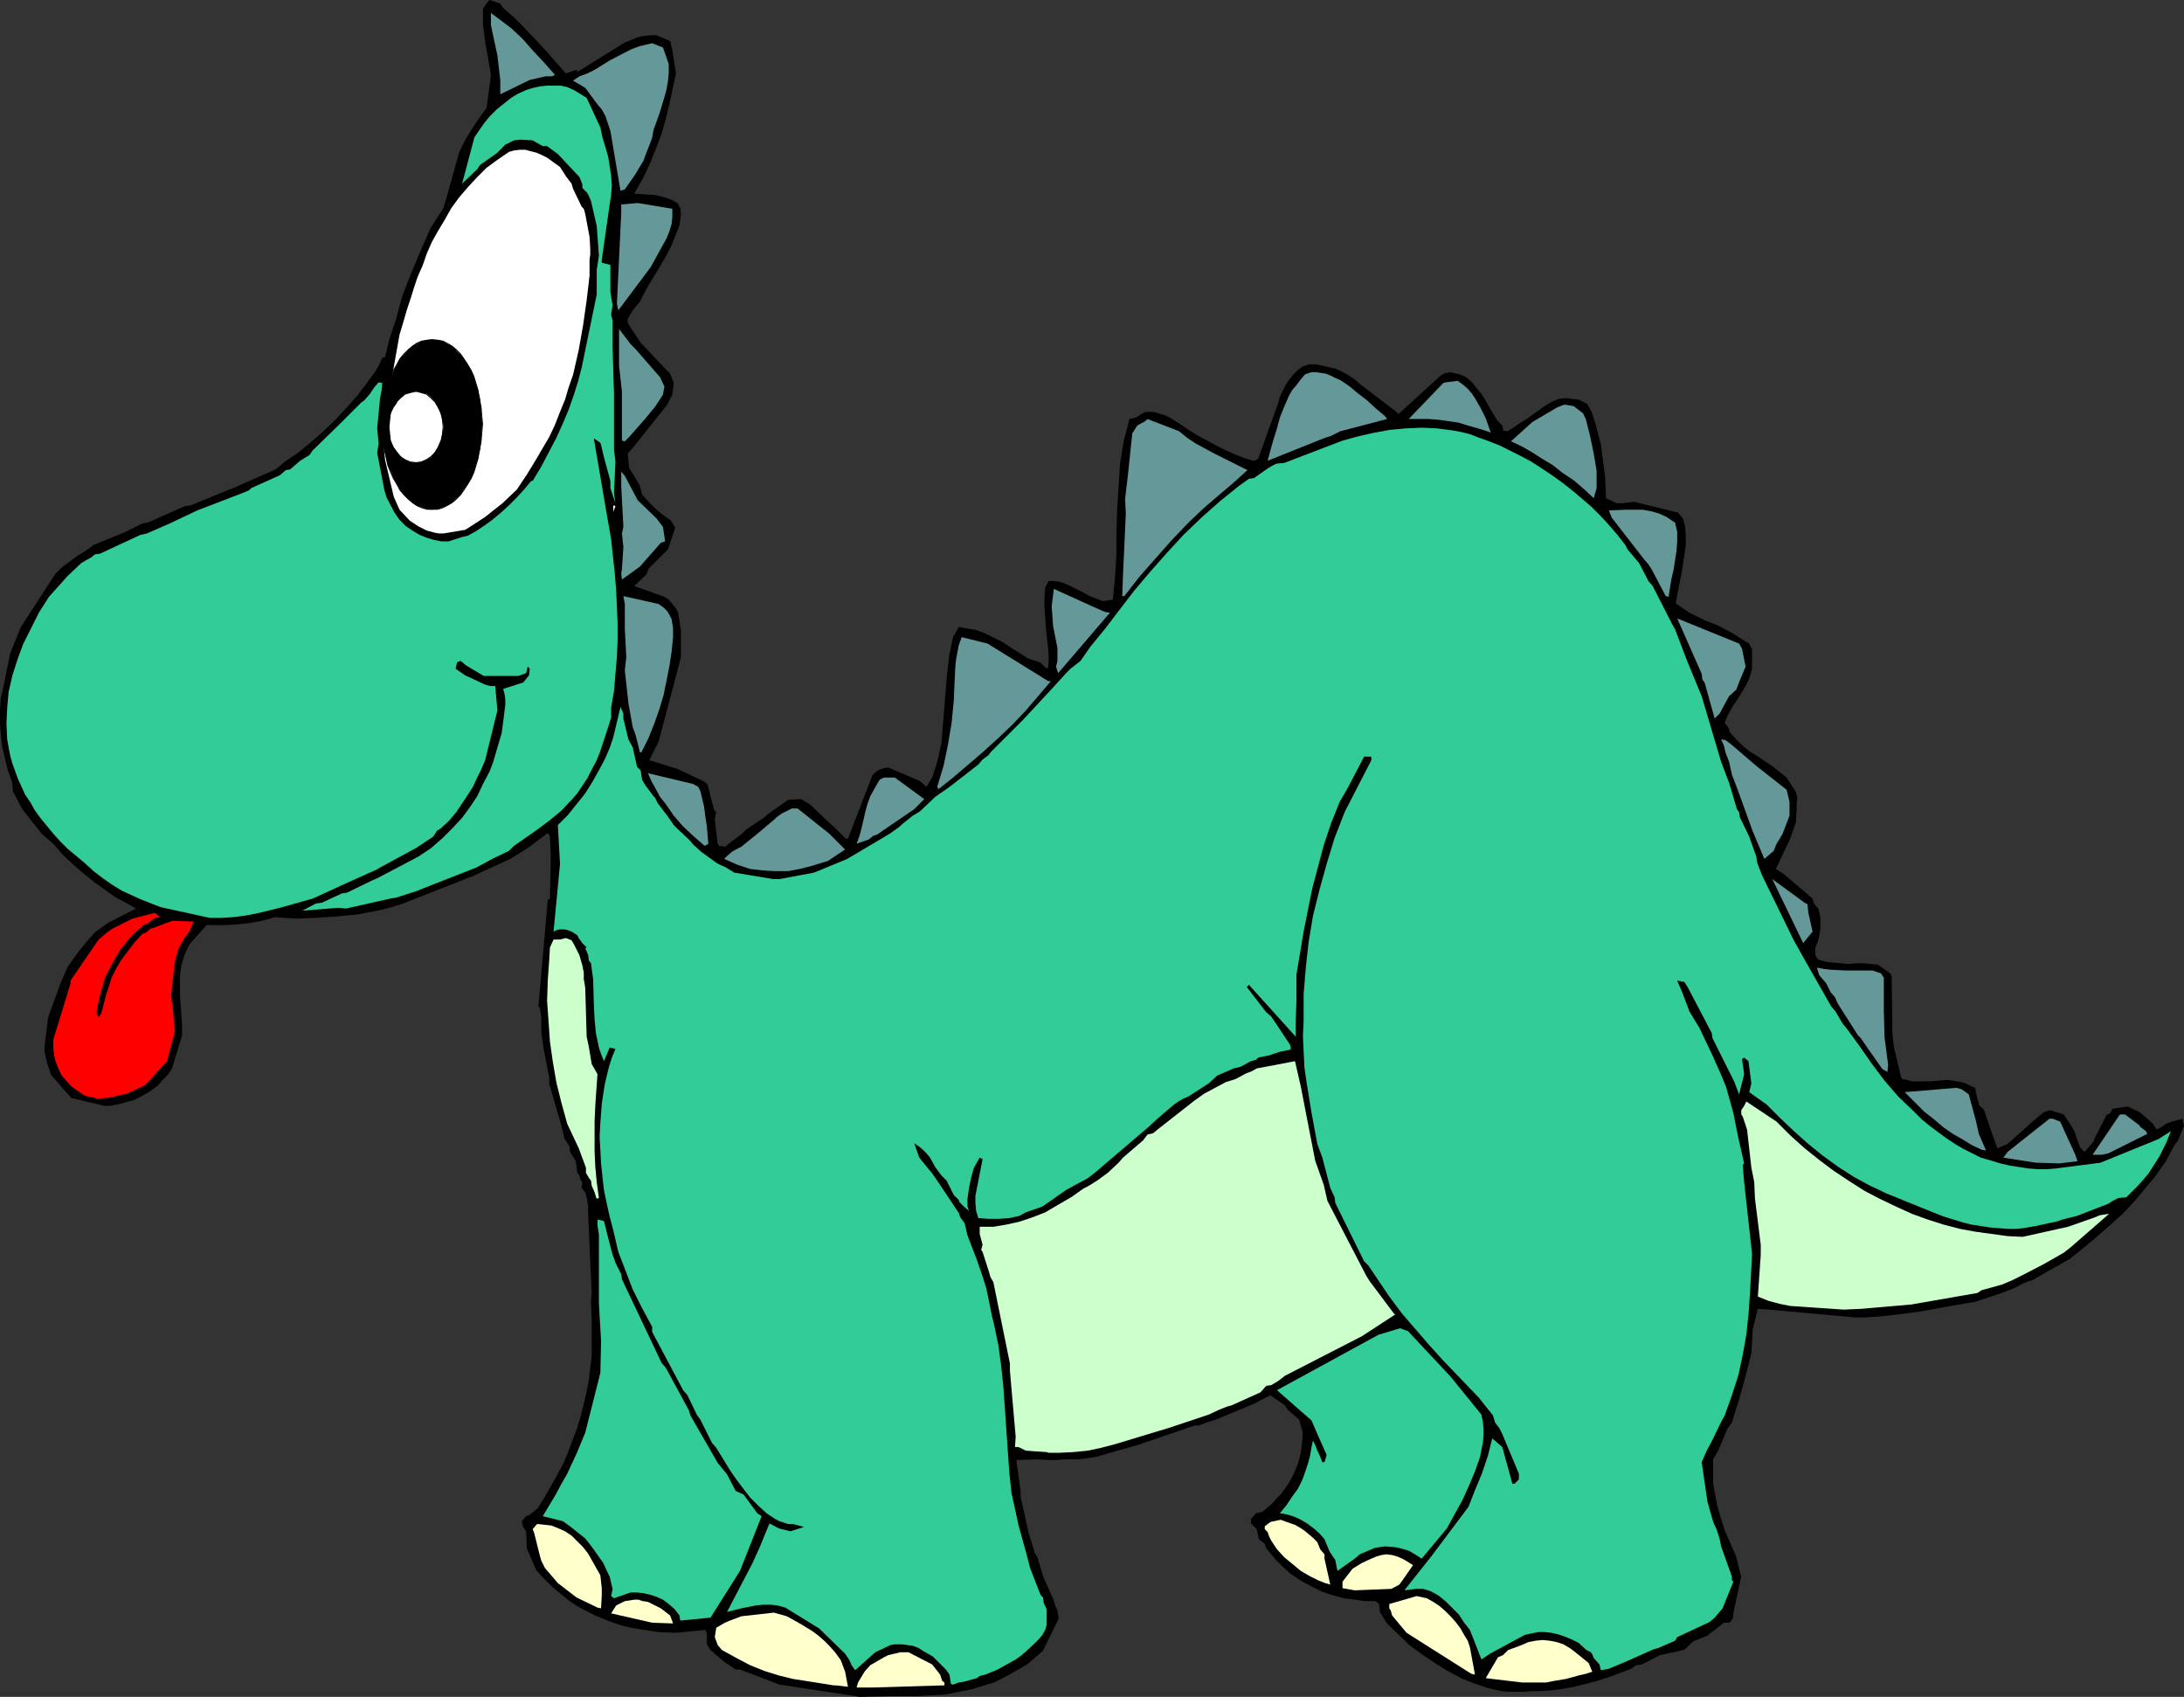 <?xml version="1.0" encoding="UTF-8" standalone="no"?>
<svg
   version="1.0"
   width="129.724mm"
   height="100.762mm"
   id="svg46"
   sodipodi:docname="Dinosaur 40.wmf"
   xmlns:inkscape="http://www.inkscape.org/namespaces/inkscape"
   xmlns:sodipodi="http://sodipodi.sourceforge.net/DTD/sodipodi-0.dtd"
   xmlns="http://www.w3.org/2000/svg"
   xmlns:svg="http://www.w3.org/2000/svg">
  <rect width="100%" height="100%" fill="#333333" stroke="none"/>
  <sodipodi:namedview
     id="namedview46"
     pagecolor="#ffffff"
     bordercolor="#000000"
     borderopacity="0.25"
     inkscape:showpageshadow="2"
     inkscape:pageopacity="0.0"
     inkscape:pagecheckerboard="0"
     inkscape:deskcolor="#d1d1d1"
     inkscape:document-units="mm" />
  <defs
     id="defs1">
    <pattern
       id="WMFhbasepattern"
       patternUnits="userSpaceOnUse"
       width="6"
       height="6"
       x="0"
       y="0" />
  </defs>
  <path
     style="fill:#000000;fill-opacity:1;fill-rule:evenodd;stroke:none"
     d="m 192.142,380.67 -17.13,-2.585 -8.888,-3.393 h -0.97 l -2.424,-1.616 -3.232,-2.747 -0.808,-1.293 v -0.646 -1.777 l -0.323,-0.808 -6.626,0.646 -3.878,-0.162 -4.202,-0.646 -1.939,-0.323 -2.101,-0.485 -1.939,-0.646 -2.101,-0.808 -1.939,-0.808 -1.939,-0.969 -2.101,-1.131 -1.939,-1.293 -1.778,-1.454 -1.939,-1.616 -1.778,-1.777 -1.778,-1.939 -2.101,-4.847 -0.162,-3.716 -0.808,-1.454 -0.162,-0.969 0.97,-1.131 0.808,-0.323 1.778,-1.454 1.616,-2.585 1.454,-2.585 1.454,-2.585 1.293,-2.424 1.131,-2.747 0.97,-2.585 0.97,-2.585 0.808,-2.747 0.646,-2.585 0.646,-2.747 0.485,-2.585 0.323,-2.747 0.323,-2.585 v -2.747 -2.585 -2.585 l -0.162,-4.686 0.162,-1.616 -0.808,-18.096 v -1.454 l -0.323,-1.939 -0.323,-1.131 -0.808,-0.969 0.162,-1.293 -0.323,-0.323 -0.323,-1.131 -0.485,-0.646 -0.323,-2.585 -1.293,-2.1 -0.162,-1.293 -1.131,-1.777 -0.323,-1.454 -0.323,-1.293 -2.747,-9.533 v -1.293 l -0.646,-3.393 -0.323,-1.616 -0.323,-1.777 -0.485,-3.393 v -1.616 -1.777 l -0.323,-2.1 -0.323,-0.323 2.101,-23.913 0.485,-0.323 0.162,-6.948 v -3.393 l -0.162,-3.555 -0.485,-0.808 -4.525,3.393 -3.878,2.424 -7.11,3.231 -0.97,0.485 -15.998,6.301 -2.586,0.808 -2.424,0.646 -2.586,0.485 -2.424,0.485 -5.01,0.485 -5.01,0.323 -3.717,0.162 -2.747,-0.162 -2.262,-0.162 -2.909,0.808 -2.747,0.485 -2.747,0.323 -2.909,0.162 h -1.778 -2.262 l -3.878,4.363 -1.131,2.424 -0.646,2.262 -0.323,2.262 v 2.262 2.262 l 0.323,4.363 0.162,2.262 v 2.262 l -2.262,7.432 -0.97,1.454 -1.131,1.131 -1.131,1.293 -1.293,0.969 -1.293,0.808 -1.454,0.808 -1.293,0.646 -1.293,0.323 -1.616,0.485 -2.424,0.485 h -1.293 l -7.434,-1.777 -4.525,-5.17 -0.97,-2.908 -0.485,-2.262 v -1.293 l 0.808,-6.463 2.747,-7.594 1.616,-3.716 2.424,-3.393 2.262,-2.747 1.616,-1.777 2.747,-1.939 6.302,-3.232 -2.262,-1.293 -2.424,-1.293 -2.262,-1.616 -2.262,-1.616 -2.424,-1.939 -2.262,-1.939 -2.424,-2.262 -2.101,-2.424 -2.747,-2.424 -4.363,-5.494 -2.101,-4.039 -0.162,-1.939 L 1.778,172.885 1.131,170.3 0.485,167.553 0.162,164.806 0,162.221 v -2.747 l 0.162,-2.747 0.646,-2.747 1.454,-7.271 2.424,-5.978 7.757,-11.957 0.646,-0.646 0.646,-0.646 0.808,-0.646 1.131,-0.808 1.939,-1.454 1.131,-0.646 0.97,-0.646 1.293,-0.969 7.11,-2.908 3.878,-1.939 1.131,-0.162 2.909,-1.293 5.494,-2.424 1.293,-0.162 2.747,-1.131 5.494,-2.262 1.293,-0.485 9.534,-4.201 2.101,-1.777 2.909,-1.939 2.747,-2.262 2.586,-2.262 2.747,-2.585 2.586,-2.747 2.586,-2.908 2.101,-2.747 2.101,-2.908 0.808,-1.454 0.646,-1.454 0.646,-0.162 0.97,-4.039 1.454,-4.363 1.454,-5.332 1.939,-5.009 2.101,-5.009 2.262,-5.17 2.909,-4.524 1.454,-5.009 2.101,-7.594 1.293,-2.585 1.454,-2.424 1.616,-2.424 0.808,-1.131 0.97,-1.293 0.97,-7.432 -0.646,-3.716 -0.646,-3.716 -0.485,-3.716 V 3.878 1.939 L 109.565,0.323 109.888,0 l 2.424,0.808 0.485,0.808 1.616,1.454 0.808,0.646 1.939,1.939 2.747,2.908 2.586,2.747 2.262,2.585 2.262,2.585 2.424,-0.808 0.162,0.485 10.666,-6.625 1.293,-0.485 1.454,-0.646 1.454,-0.323 1.454,-0.162 h 1.454 l 3.07,1.293 0.485,2.1 0.808,5.17 -1.454,6.786 -0.808,3.393 -0.97,3.393 -1.293,3.393 -1.293,3.231 -1.616,3.393 -1.939,3.393 2.424,0.162 2.424,0.162 1.293,0.323 1.131,0.323 1.293,0.485 1.131,0.646 0.646,1.131 0.162,1.293 -0.162,1.293 -0.162,1.293 -0.97,2.424 -0.97,2.424 -1.293,2.424 -1.454,2.424 -2.909,4.847 -1.293,2.585 -1.616,1.939 -1.131,1.939 v 0.808 l 0.646,1.131 2.262,3.393 5.656,5.978 0.97,0.969 0.808,2.1 -0.323,2.585 -1.131,2.262 -7.595,9.533 -1.293,1.454 0.323,3.232 1.778,2.908 0.646,1.131 0.485,1.939 1.454,1.616 1.616,1.616 1.778,1.454 1.616,1.131 0.97,1.616 -1.616,4.847 -4.363,4.363 -0.485,1.293 -2.747,2.585 6.787,2.424 0.97,0.646 0.808,0.969 0.808,0.969 0.485,0.969 0.646,4.039 v 5.978 l -5.01,18.904 -2.101,4.201 6.302,1.939 6.141,2.908 0.646,0.646 1.454,5.655 0.485,0.485 -0.323,1.616 0.646,5.494 0.323,0.485 1.454,0.162 0.485,-0.485 3.232,-2.424 0.97,-0.969 3.878,-2.585 1.131,-0.969 4.363,-3.07 2.909,-0.162 2.101,1.293 4.04,3.878 1.454,1.293 2.424,2.424 h 0.485 l 5.494,-14.219 0.808,-0.808 0.808,-0.485 0.97,-0.323 0.97,-0.162 7.11,3.07 1.454,1.293 1.293,-2.1 0.646,-1.939 0.646,-2.1 0.808,-3.878 0.323,-4.039 0.323,-3.878 0.323,-4.039 0.323,-3.878 0.485,-3.878 0.808,-3.878 1.293,-2.262 1.939,0.323 1.939,0.323 2.101,0.808 1.939,0.969 1.939,0.969 1.939,1.293 3.878,2.424 2.586,0.808 1.293,1.293 h 0.485 l 0.162,-2.1 -0.162,-2.424 -0.485,-4.524 -0.323,-4.524 v -2.262 l 0.162,-2.262 0.808,-1.454 h 1.131 l 1.131,0.162 1.131,0.323 1.131,0.485 2.262,1.131 2.424,1.293 2.909,1.131 2.262,-0.323 0.485,-5.009 0.323,-5.17 v -5.009 l 0.162,-5.17 0.323,-5.009 0.323,-5.17 0.808,-5.009 0.646,-2.424 0.646,-2.585 1.454,-0.323 1.454,-0.969 0.97,-0.323 h 1.131 l 0.97,0.162 0.97,0.323 1.131,0.323 0.97,0.485 2.101,1.293 2.101,1.454 2.101,1.293 2.101,1.131 2.101,1.131 1.939,0.969 2.101,0.969 2.101,0.808 2.101,0.646 0.646,-0.162 0.485,-0.323 4.525,-12.603 0.323,-1.293 0.646,-1.293 0.646,-1.293 0.808,-1.293 0.97,-1.131 0.97,-0.969 1.131,-0.808 1.454,-0.485 h 1.454 l 1.454,0.323 1.454,0.323 1.454,0.323 1.454,0.646 1.454,0.808 1.454,0.969 1.293,1.131 2.747,2.1 4.686,3.555 1.131,0.969 9.373,-8.563 0.808,-0.485 0.646,-0.162 0.808,-0.162 0.646,0.162 0.646,0.162 0.808,0.162 1.454,0.646 1.454,1.293 0.97,1.293 0.97,1.131 0.808,1.293 1.293,2.262 1.454,2.424 1.131,1.131 0.162,0.646 V 96.622 l 0.97,0.162 1.131,-0.646 2.101,-1.454 1.131,-0.646 1.131,-0.808 2.424,-1.777 1.293,-0.808 1.131,-0.646 1.293,-0.485 1.293,-0.162 3.07,0.323 1.939,0.969 0.97,1.777 0.808,2.424 0.646,2.424 0.646,2.424 0.323,2.585 0.323,2.424 0.323,2.424 0.162,4.686 2.424,1.131 h 1.131 l 2.747,-0.323 9.858,2.424 1.131,1.293 0.485,1.777 0.162,2.1 v 2.262 l -0.323,2.1 -0.323,2.1 -0.323,2.1 -0.485,2.262 -0.808,4.363 1.616,1.131 1.454,0.969 1.616,0.808 1.616,0.808 3.232,1.293 3.07,1.616 3.878,2.424 0.646,1.293 v 3.232 0.969 l -0.162,0.808 -0.485,1.616 -0.808,1.616 -0.97,1.616 -1.131,1.777 -0.97,1.454 -0.97,1.777 -0.646,1.616 0.97,1.293 0.162,0.808 1.454,1.616 1.454,1.454 1.616,1.293 1.616,0.969 3.394,2.262 1.616,1.293 1.616,1.293 2.101,3.231 0.323,1.293 -0.162,1.454 v 0.969 l -0.162,3.07 -1.293,3.716 -3.232,6.786 1.778,1.131 6.464,5.494 0.323,1.131 0.97,1.131 0.323,1.131 0.162,1.131 v 0.969 1.131 l -0.162,1.131 -0.162,0.969 -0.323,1.131 -0.485,1.131 v 1.777 l 0.646,0.969 1.778,0.485 1.616,0.162 1.778,0.162 1.616,0.162 1.778,-0.162 h 1.616 l 1.616,0.162 1.616,0.162 2.747,1.939 0.323,0.646 0.162,12.764 0.323,3.07 1.616,6.786 0.323,0.485 1.131,0.162 0.97,0.323 h 1.939 2.101 l 1.939,-0.162 2.101,-0.162 1.939,0.323 1.131,0.162 0.97,0.323 0.97,0.485 1.131,0.485 0.323,1.777 0.646,2.262 0.97,0.808 1.939,5.655 1.131,3.07 2.262,-0.969 4.363,-3.878 0.646,-0.646 3.07,-2.585 1.454,-0.485 3.07,0.969 1.939,2.908 0.646,1.293 0.323,1.131 0.808,2.1 0.97,0.969 2.101,-2.424 0.162,-0.646 2.747,-5.332 0.646,-0.162 0.646,-1.131 3.394,-0.485 2.747,1.293 2.909,2.585 0.808,1.293 0.97,-0.485 1.131,-0.808 1.293,-0.485 2.424,-0.646 0.323,1.616 -1.293,3.231 -0.97,1.293 -1.778,3.393 -2.262,3.231 -2.424,2.908 -2.424,2.908 -2.586,2.747 -2.909,2.585 -2.909,2.585 -2.909,2.424 -3.232,2.585 -5.494,3.07 -2.747,1.616 -1.131,0.323 -1.454,0.646 -1.454,0.808 -2.909,1.131 -2.909,0.969 -2.909,0.969 -6.464,1.131 -6.302,1.131 -6.302,0.808 -3.232,0.323 -3.07,0.162 h -1.616 l -19.554,-1.777 -2.424,-0.162 -1.131,4.686 -0.162,2.747 -0.162,2.585 -0.646,2.585 -0.646,2.585 -1.454,5.17 -0.808,2.585 -0.808,2.585 -0.97,1.293 -2.101,5.009 -1.131,1.939 v 5.494 l 0.97,5.17 1.131,3.716 0.646,1.939 2.424,5.494 0.808,3.393 0.323,1.131 -1.778,8.24 v 0.969 l -0.808,1.131 h -1.293 l -3.717,2.908 -3.232,1.293 -1.778,1.777 -1.131,0.323 -4.525,0.969 -4.04,2.1 -1.293,0.162 -1.131,0.808 -5.171,1.939 -2.586,0.808 -2.424,0.646 -2.586,0.646 -2.586,0.485 -2.586,0.323 -2.586,0.162 h -1.616 l -2.262,0.162 h -1.616 -1.454 l -1.616,-0.162 -2.909,-0.646 -2.909,-0.969 -2.909,-1.131 -3.07,-1.616 -2.909,-1.777 -2.909,-1.939 -3.07,-2.262 -5.01,-4.847 -1.616,-2.585 -0.162,-1.777 -0.808,-0.646 v 0 h -2.262 l -2.424,-0.323 -2.424,-0.323 -2.424,-0.646 -2.424,-0.808 -2.262,-1.131 -2.424,-1.293 -2.424,-1.616 -1.778,-1.616 -1.616,-1.616 -1.454,-1.777 -0.646,-0.808 -0.323,-0.969 -1.293,-0.969 -0.485,-2.262 -1.293,-1.293 v -0.969 l 1.131,-1.293 1.454,-0.323 1.131,-0.969 1.131,-0.969 0.97,-1.131 0.97,-0.969 0.808,-1.131 0.808,-1.131 1.131,-2.1 0.97,-2.262 0.646,-2.424 0.323,-2.262 0.162,-2.424 -0.808,-2.908 -2.586,-2.262 -0.646,-0.969 -3.232,-2.262 -2.262,1.131 -1.131,0.646 -8.888,3.716 -2.101,0.646 -1.616,0.646 h -0.97 l -12.766,4.363 -6.302,1.777 -1.616,0.485 -1.778,0.485 -3.555,0.485 h -3.394 l -1.616,0.162 h -1.778 l -2.586,-0.162 -4.686,0.162 0.97,6.948 v 1.293 l 1.778,8.079 0.808,2.585 0.646,2.1 0.485,0.646 1.293,4.363 0.485,1.131 1.939,4.363 0.323,1.131 0.485,1.131 0.323,1.777 -3.555,7.271 -3.555,3.07 -4.848,2.747 -2.586,1.293 -3.232,0.969 -1.454,0.485 -3.232,0.646 -3.232,0.646 -3.232,0.162 -3.07,0.162 h -6.464 l -6.464,0.162 z"
     id="path1" />
  <path
     style="fill:#ffffcc;fill-opacity:1;fill-rule:evenodd;stroke:none"
     d="m 195.859,378.731 h -3.555 l 0.323,-1.131 1.454,-2.424 1.293,-1.454 3.07,-1.777 0.97,-0.485 2.747,-0.646 h 1.778 l 5.333,2.747 1.778,2.262 0.485,1.454 0.485,0.323 v 0.646 z"
     id="path2" />
  <path
     style="fill:#ffffcc;fill-opacity:1;fill-rule:evenodd;stroke:none"
     d="m 187.133,378.246 -6.141,-0.969 -3.07,-0.485 -3.232,-0.808 -3.07,-0.969 -3.232,-1.293 -3.07,-1.616 -3.232,-1.777 -0.97,-1.131 -0.646,-1.777 0.323,-2.1 1.939,-1.131 1.131,-0.485 2.586,-0.969 7.272,-0.808 2.909,0.808 2.909,1.616 2.909,1.777 1.293,0.969 1.293,1.131 1.131,1.131 1.293,1.454 1.293,1.777 0.97,2.585 0.646,3.393 -2.747,-0.323 z"
     id="path3" />
  <path
     style="fill:#32cc99;fill-opacity:1;fill-rule:evenodd;stroke:none"
     d="m 213.473,377.923 -0.323,-2.1 -0.808,-1.131 -0.97,-0.969 -0.97,-0.969 -0.97,-0.969 -1.131,-0.646 -1.131,-0.646 -0.97,-0.646 -1.293,-0.485 -2.424,-0.323 h -1.616 l -0.97,0.162 -3.394,1.616 -4.525,4.039 -0.808,-1.131 -0.485,-1.131 -0.97,-1.454 -5.818,-5.655 -7.595,-4.686 -1.778,-0.485 -1.454,-0.162 h -1.778 l -1.616,0.162 -3.232,0.646 -3.232,0.808 1.939,-3.716 1.939,-3.716 1.778,-3.393 1.616,-3.555 2.262,-5.494 2.101,1.131 2.586,0.646 3.07,-0.969 -2.424,-0.646 h -1.131 l -0.97,-0.323 -0.97,-0.323 -0.97,-0.485 -0.97,-0.646 -0.97,-0.646 -1.939,-1.777 -1.778,-1.777 -1.616,-2.1 -1.454,-1.939 -1.454,-2.1 -3.07,-5.009 -0.97,-1.131 -2.586,-5.17 -0.808,-1.131 -2.101,-4.363 -0.97,-1.131 -6.949,-13.088 v -1.131 l -2.262,-4.201 -2.101,-4.201 -1.616,-4.201 -1.616,-4.201 -1.131,-4.847 -0.808,-3.07 -0.646,-2.908 -0.646,-3.07 -0.323,-2.908 -0.323,-3.07 -0.162,-3.07 -0.162,-2.908 0.162,-3.07 0.323,-4.363 0.646,-4.201 0.485,-2.1 0.485,-1.939 0.646,-2.1 0.808,-1.939 -1.293,-0.323 -1.293,3.07 -0.646,-1.616 -0.485,-1.454 -0.323,-1.616 -0.323,-1.454 -0.323,-3.232 -0.162,-3.393 -0.162,-5.655 -0.485,-3.555 -0.485,-0.646 -0.162,-1.293 -0.646,-1.454 0.323,-0.162 -0.97,-0.969 -0.808,-1.131 -0.323,-0.646 -1.293,-0.808 -0.808,-0.323 -0.646,-0.162 h -0.646 -0.646 l -0.646,0.162 -0.646,0.323 1.454,-15.188 -0.485,-8.725 2.262,-2.262 1.939,-2.424 1.939,-2.424 1.616,-2.585 1.454,-2.585 1.293,-2.424 1.131,-2.585 0.808,-2.424 1.616,-6.786 0.646,1.454 v 1.131 l 1.131,4.686 0.97,1.777 0.97,4.363 0.808,0.808 0.323,2.1 0.646,1.131 1.939,2.585 0.323,0.323 0.646,1.293 2.101,2.747 1.454,2.1 0.808,0.808 2.586,2.424 0.97,1.131 1.778,1.616 1.778,1.293 1.778,1.293 0.97,0.485 0.808,0.323 2.101,1.293 8.726,1.454 h 1.454 l 7.757,-1.454 7.434,-3.07 9.534,-5.655 2.262,-1.616 0.485,-0.485 2.424,-1.939 1.616,-0.969 3.394,-3.231 3.232,-2.262 6.464,-5.009 0.97,-1.131 1.293,-0.969 0.646,-0.808 2.262,-2.262 4.848,-4.847 6.464,-6.948 3.232,-3.555 0.97,-0.969 2.262,-1.777 2.262,-3.232 3.555,-4.363 3.07,-4.039 3.232,-4.201 3.555,-4.201 3.717,-4.201 3.717,-4.039 4.04,-3.878 4.202,-3.716 4.202,-3.393 2.262,-1.616 1.131,-0.162 3.232,-2.262 1.131,-0.646 0.646,-0.323 1.778,-0.162 13.09,-5.009 3.555,-0.969 3.555,-0.808 3.555,-0.646 3.555,-0.323 3.555,-0.162 3.555,0.162 3.555,0.485 1.778,0.323 1.939,0.485 2.101,0.808 2.262,0.808 2.424,0.969 2.262,1.131 2.262,1.131 2.424,1.293 2.262,1.454 2.424,1.616 2.262,1.616 2.262,1.777 2.101,1.777 2.262,1.939 1.939,1.939 1.939,2.1 1.939,2.262 1.778,2.262 0.485,0.969 2.586,3.07 2.101,4.039 0.97,1.131 4.363,8.563 0.646,1.131 2.909,7.594 3.07,7.432 4.363,14.703 1.778,4.686 1.778,5.978 0.485,0.646 0.162,1.131 2.101,4.363 1.616,4.524 0.162,1.293 1.131,2.908 6.626,13.572 0.646,1.293 2.909,5.17 0.646,1.131 4.686,8.24 0.97,1.131 1.616,2.747 0.808,0.969 0.97,1.293 2.101,2.908 2.586,3.716 2.909,3.878 3.07,3.555 3.555,3.393 1.778,1.777 1.778,1.454 1.939,1.454 1.778,1.293 1.939,1.293 1.939,1.131 1.939,0.969 1.939,0.969 2.262,0.646 2.101,0.646 2.101,0.485 2.101,0.323 2.101,0.323 2.101,0.162 h 2.101 l 1.939,-0.162 10.019,-1.293 13.09,-5.332 2.747,-1.777 -1.131,2.747 -0.808,1.616 -0.646,1.293 -0.808,1.293 -1.778,2.747 -2.262,2.585 -2.586,2.585 -1.778,0.162 -1.293,0.646 -0.97,0.646 -7.11,2.747 -3.232,0.808 -1.454,0.485 -1.616,0.323 -2.909,0.646 -2.909,0.485 -1.454,0.162 h -1.616 l -4.202,-0.323 -4.202,-0.646 -1.939,-0.485 -2.101,-0.646 -2.101,-0.646 -2.101,-0.808 -11.15,-4.524 -1.616,-0.808 -1.778,-0.808 -3.555,-1.939 -3.555,-2.262 -3.555,-2.585 -3.394,-2.747 -3.232,-2.908 -3.07,-2.908 -2.909,-2.908 -3.878,-2.747 0.485,-1.939 -0.646,-5.009 -0.97,-0.808 -0.485,0.323 0.485,3.393 -1.131,4.524 -1.131,-2.908 -0.646,-1.293 -4.202,-8.402 -0.162,-1.131 -5.333,-10.179 -0.808,-1.293 -1.616,-0.323 1.293,3.07 1.454,3.878 2.262,3.716 3.07,6.463 0.485,1.131 1.293,2.908 1.131,2.747 0.808,2.908 0.808,2.908 1.131,5.655 1.293,5.655 -0.323,0.323 0.323,3.878 1.778,16.157 -0.485,9.048 -0.323,4.524 -0.485,4.524 -0.808,4.524 -0.97,4.524 -1.454,4.524 -1.616,4.524 -0.808,1.454 -1.939,4.039 -1.293,2.424 -1.131,2.585 1.293,8.887 1.293,4.524 0.808,1.777 0.646,2.1 0.323,1.616 2.424,6.786 v 0.808 l 0.323,0.323 -2.424,5.978 -1.778,2.1 -1.131,0.969 -7.272,3.393 -0.485,0.808 -3.717,1.616 -1.131,0.323 -5.818,2.585 -4.202,1.777 -1.778,0.323 -0.323,-1.293 -1.293,-1.454 -0.323,-0.808 -0.323,-0.485 -0.97,-0.485 -1.778,-1.616 -1.616,-0.808 -1.616,-0.646 -1.454,-0.485 -1.454,-0.323 -1.454,-0.162 h -1.454 l -1.616,0.323 -1.454,0.323 -7.757,4.201 -1.939,1.293 -2.586,-6.625 -1.293,-1.616 -1.131,-1.777 -1.616,-1.616 -1.454,-1.454 -1.616,-1.293 -1.778,-0.969 -1.616,-0.485 h -0.808 -0.808 l -2.586,0.323 6.141,-7.756 8.242,-10.987 1.454,-3.716 1.616,-3.878 1.293,-3.878 0.485,-1.939 0.485,-1.939 2.262,1.939 2.262,8.24 h 0.485 l 0.97,-0.969 v -1.293 l -3.717,-8.887 -0.646,-1.293 -0.97,-1.293 -0.485,-1.616 -3.232,-4.039 -7.757,-8.079 -3.232,-3.555 -3.07,-3.555 -3.07,-3.555 -2.909,-3.878 -4.686,-6.948 -0.97,-0.969 -6.464,-13.088 -0.162,-1.293 -0.97,-2.1 -1.778,-6.786 -1.131,-3.07 -1.293,-6.948 -1.131,-6.948 -0.485,-3.393 -0.162,-3.555 -0.162,-3.393 0.162,-3.393 v -5.978 l 0.485,-5.978 0.646,-5.817 0.97,-5.817 1.454,-5.817 1.616,-5.817 1.778,-5.817 2.262,-5.817 5.979,-11.633 v -0.808 h -1.131 -0.485 l -3.717,7.109 -1.778,3.07 -1.939,4.847 -1.616,4.847 -1.293,4.847 -1.293,4.847 -0.97,4.847 -0.97,4.847 -1.616,9.694 v 5.978 l -0.162,4.524 v 3.393 l -10.504,-11.633 -0.485,0.485 4.363,5.655 1.131,0.969 4.202,6.301 0.162,0.485 v 0.646 l -2.424,0.485 -2.424,0.808 -2.424,0.485 -0.485,0.485 -1.131,0.323 -2.424,1.293 -1.454,0.323 -3.717,1.616 -1.939,1.777 -4.525,2.908 -1.131,0.485 -1.131,0.646 -1.131,0.808 -1.131,0.969 -2.262,1.939 -2.101,1.939 -12.12,10.341 -1.454,1.131 -1.131,0.646 -0.646,0.323 -3.232,1.777 -5.333,3.716 -3.717,1.293 -1.454,0.808 -2.262,0.485 -2.262,0.162 h -2.424 l -2.262,-0.162 -0.485,-1.616 -0.162,-1.777 v -1.616 l 0.323,-1.616 1.293,-6.625 -0.646,-0.323 -0.646,1.131 -0.646,1.131 -0.646,2.262 -0.485,2.424 -0.323,2.262 v 1.777 l 0.323,0.969 -1.131,-0.969 -0.97,-0.969 -0.162,-0.485 -1.131,-1.131 -1.616,-3.231 -1.131,-1.131 -1.454,-1.939 -1.131,-2.1 -0.808,-0.969 -0.808,-0.808 -0.97,-0.808 -0.97,-0.646 1.131,3.232 2.909,3.555 1.131,1.616 4.848,7.271 0.323,0.969 0.97,1.293 0.646,2.747 2.101,5.494 1.131,3.232 0.97,3.07 0.646,3.07 0.646,3.231 0.485,1.939 0.97,4.686 0.646,4.847 0.485,4.686 0.323,4.686 0.646,9.371 0.323,4.686 0.485,4.686 1.616,7.432 1.616,5.817 0.97,3.716 1.939,5.009 0.485,1.131 0.485,0.485 0.162,1.293 0.485,0.969 0.162,0.485 v 3.393 l -0.323,1.131 -0.646,1.131 -0.808,0.969 -0.97,0.969 -2.101,1.939 -0.97,0.808 -1.131,0.808 -4.04,2.262 -2.747,1.131 -1.293,0.323 -0.646,0.485 -2.909,0.808 -1.131,0.162 -1.293,0.485 z"
     id="path4" />
  <path
     style="fill:#ffffcc;fill-opacity:1;fill-rule:evenodd;stroke:none"
     d="m 341.622,377.6 -8.08,-0.969 2.747,-4.686 1.131,-0.485 1.131,-1.131 3.07,-1.131 1.454,-0.646 1.616,-0.323 1.616,-0.162 1.616,0.162 1.616,0.323 1.454,0.485 1.616,0.969 1.454,1.131 2.586,2.1 0.808,1.939 -1.454,0.485 -1.454,0.323 -2.909,0.808 -2.909,0.485 -1.616,0.323 h -1.454 z"
     id="path5" />
  <path
     style="fill:#ffffcc;fill-opacity:1;fill-rule:evenodd;stroke:none"
     d="m 330.31,375.661 -14.544,-9.21 -3.232,-3.878 -0.323,-1.131 -0.323,-0.485 v -0.969 l 6.141,-1.777 2.262,0.485 1.454,0.808 1.454,0.969 1.293,1.131 1.293,1.293 1.131,1.293 0.97,1.293 0.808,1.454 0.808,1.293 0.485,1.454 1.131,6.14 z"
     id="path6" />
  <path
     style="fill:#ffffcc;fill-opacity:1;fill-rule:evenodd;stroke:none"
     d="m 146.409,364.189 -9.211,-2.1 1.131,-1.777 1.939,-0.969 v 0 l 1.131,-0.162 0.97,-0.162 h 0.97 l 0.97,0.323 1.131,0.162 0.97,0.485 1.939,0.969 2.101,1.616 0.646,1.777 z"
     id="path7" />
  <path
     style="fill:#32cc99;fill-opacity:1;fill-rule:evenodd;stroke:none"
     d="m 152.712,363.705 -0.162,-1.131 -1.131,-1.454 -1.293,-1.131 -1.293,-0.969 -1.454,-0.646 -1.454,-0.485 -1.454,-0.323 -1.454,-0.162 h -1.454 l -3.717,1.293 -0.646,-0.485 0.323,-1.616 -0.323,-1.293 -0.323,-1.454 -0.646,-1.293 -0.808,-1.777 -2.747,-3.878 -0.646,-0.808 -0.646,-0.808 -1.616,-1.293 -0.808,-0.646 -0.808,-0.646 -1.778,-1.293 -4.525,-1.131 1.454,-2.424 1.454,-2.424 1.293,-2.424 1.293,-2.262 2.101,-4.524 1.939,-4.686 3.394,-13.411 0.162,-7.109 -0.485,-8.402 v -1.131 -14.38 l -0.323,-2.1 v -1.293 l 1.454,0.323 0.97,3.878 0.97,3.716 0.323,0.808 0.323,0.969 1.293,2.585 0.162,1.131 8.888,18.743 0.97,1.131 5.171,9.533 0.323,1.131 6.141,10.664 2.101,2.585 1.939,3.716 1.778,0.808 3.07,4.201 0.97,0.646 -4.848,12.28 -6.626,10.502 z"
     id="path8" />
  <path
     style="fill:#ffffcc;fill-opacity:1;fill-rule:evenodd;stroke:none"
     d="m 134.128,360.796 -4.686,-2.262 -4.202,-3.232 -2.909,-3.393 -0.808,-1.616 -0.323,-1.131 -1.293,-5.17 -0.323,-0.808 0.97,-1.131 h 0.323 l 1.454,0.162 1.454,0.162 1.616,0.646 1.454,0.646 1.454,0.969 1.293,1.293 1.293,1.293 1.131,1.454 2.747,4.847 0.323,2.908 v 1.616 l -0.162,2.908 z"
     id="path9" />
  <path
     style="fill:#ffffcc;fill-opacity:1;fill-rule:evenodd;stroke:none"
     d="m 304.131,356.919 -2.747,-0.485 v -1.454 l 2.262,-2.908 2.101,-1.293 2.101,-0.969 1.131,-0.485 1.131,-0.323 1.131,-0.162 1.293,0.162 1.131,0.323 1.131,0.485 1.131,0.646 1.293,0.808 -2.586,3.716 -0.485,0.646 -1.778,0.969 z"
     id="path10" />
  <path
     style="fill:#ffffcc;fill-opacity:1;fill-rule:evenodd;stroke:none"
     d="m 297.505,355.303 -0.808,-0.323 -0.808,-0.323 -1.939,-0.969 -1.939,-1.131 -1.939,-1.616 -1.778,-1.454 -1.616,-1.777 -1.293,-1.939 -0.485,-0.969 -0.323,-0.969 -0.646,-0.646 v -0.646 l 1.293,-0.969 2.262,-0.485 2.262,0.808 0.97,0.323 1.131,0.646 0.97,0.646 0.97,0.808 0.97,0.808 0.97,0.969 0.646,1.616 0.97,1.131 v 0.969 l 1.293,5.817 z"
     id="path11" />
  <path
     style="fill:#32cc99;fill-opacity:1;fill-rule:evenodd;stroke:none"
     d="m 300.252,352.556 -0.485,-2.424 -1.293,-1.939 -1.131,-2.747 -1.131,-1.293 -1.293,-1.131 -1.293,-0.969 -1.293,-0.808 -1.293,-0.646 -1.293,-0.485 -1.293,-0.323 -1.131,-0.162 1.454,-1.777 1.293,-1.939 1.293,-1.777 0.97,-1.939 0.646,-1.777 0.646,-1.939 0.485,-1.777 0.323,-1.939 0.323,-1.454 0.646,1.293 0.323,0.969 0.485,0.969 0.646,1.616 h 0.485 l 0.485,-1.616 -1.939,-4.363 -0.485,-1.131 -0.97,-2.262 -2.424,-2.1 -5.333,-4.686 22.786,-12.441 4.848,-1.454 1.778,0.646 9.534,10.179 6.949,8.563 0.323,1.616 0.162,1.616 v 1.454 l -0.162,1.616 -0.323,1.616 -0.323,1.616 -1.131,3.232 -1.293,3.07 -1.454,3.231 -3.555,6.463 -5.656,6.786 -1.778,-1.131 -1.131,-0.646 -1.131,-0.323 -1.131,-0.323 -0.97,-0.162 -2.101,-0.162 -2.262,0.323 -3.394,1.454 -1.131,0.969 z"
     id="path12" />
  <path
     style="fill:#ccffcc;fill-opacity:1;fill-rule:evenodd;stroke:none"
     d="m 234.966,325.896 -4.686,-0.323 -1.616,-0.808 h -0.808 l 0.162,-2.262 -1.293,-14.865 v -1.616 l -3.717,-18.258 -0.646,-1.131 -0.323,-1.131 -1.454,-4.524 -0.323,-0.485 0.323,-1.131 -0.646,-2.424 v -1.616 h 3.07 l 2.909,-0.485 2.909,-0.646 2.909,-0.969 2.909,-1.131 2.747,-1.616 3.07,-1.777 2.747,-1.939 0.97,-0.485 2.101,-1.293 2.424,-1.777 2.424,-2.262 0.97,-1.131 4.525,-3.878 0.97,-1.293 1.293,-0.323 0.97,-0.808 8.242,-6.463 2.262,-1.616 4.848,-2.585 2.101,-0.646 2.424,-1.293 1.293,-0.485 1.131,-0.646 1.778,-0.323 6.787,-1.293 1.293,5.655 3.232,16.642 1.939,5.494 0.808,3.555 8.726,16.804 0.808,1.293 5.333,7.109 0.323,0.323 -7.434,4.847 -17.291,8.887 -1.454,1.131 -1.616,0.969 -1.131,0.162 -1.293,1.454 -6.464,2.908 -1.131,0.323 -1.616,0.646 -2.424,1.131 -8.726,2.908 -12.282,3.716 -3.07,0.808 -3.07,0.646 -3.232,0.323 -3.232,0.162 h -2.262 z"
     id="path13" />
  <path
     style="fill:#ccffcc;fill-opacity:1;fill-rule:evenodd;stroke:none"
     d="m 413.696,293.904 -4.686,-0.323 -2.424,-0.162 -2.262,-0.162 -2.424,-0.162 -2.424,-0.485 -2.424,-0.646 -2.424,-0.969 0.646,-9.371 v -2.262 l -1.293,-10.341 -0.162,-3.716 -0.646,-3.232 -0.97,-8.563 -0.97,-2.908 -0.323,-0.485 v -0.969 l 0.646,-0.969 0.485,-0.969 6.787,4.524 3.07,3.07 3.232,2.908 3.232,2.585 3.232,2.424 3.394,2.262 3.555,2.262 3.394,1.777 3.717,1.777 3.555,1.616 3.555,1.293 3.555,1.131 3.717,0.969 3.555,0.646 3.555,0.485 3.555,0.485 3.394,0.162 10.181,-2.262 5.979,-2.1 1.131,-0.485 2.101,-0.323 -8.726,7.594 -1.454,1.131 -4.525,2.585 -4.686,2.424 -2.262,1.131 -2.262,0.969 -2.262,0.646 -2.424,0.646 -0.97,0.646 -7.434,1.293 -7.434,1.293 -7.434,0.646 -3.717,0.323 -3.717,0.162 z"
     id="path14" />
  <path
     style="fill:#ccffcc;fill-opacity:1;fill-rule:evenodd;stroke:none"
     d="m 133.966,269.022 -0.162,-0.323 -0.323,-1.131 -0.646,-1.454 -0.162,-1.131 -0.485,-0.646 -0.646,-1.131 v -1.131 l -1.616,-4.363 -2.586,-5.494 -1.293,-4.686 -1.131,-4.524 -0.808,-4.686 -0.646,-4.524 -0.323,-4.686 -0.323,-4.524 0.162,-4.686 0.323,-4.524 0.162,-2.747 0.808,-1.777 h 1.454 l 1.293,-0.323 1.293,0.485 0.646,1.131 1.131,2.262 0.646,2.262 0.323,1.616 v 1.454 l 0.323,1.939 0.323,10.987 0.485,2.262 0.646,3.878 1.293,2.262 -0.485,6.948 -0.162,3.555 v 3.393 3.393 l 0.162,3.555 0.323,3.393 0.485,3.555 z"
     id="path15" />
  <path
     style="fill:#659999;fill-opacity:1;fill-rule:evenodd;stroke:none"
     d="m 457.004,260.943 -7.272,-1.131 0.97,-1.293 9.373,-7.432 h 0.808 l 1.616,0.646 3.394,7.432 0.485,1.454 -4.04,0.485 z"
     id="path16" />
  <path
     style="fill:#659999;fill-opacity:1;fill-rule:evenodd;stroke:none"
     d="m 469.771,259.166 6.141,-9.048 h 1.131 l 3.232,2.424 0.162,0.323 1.293,0.969 0.323,0.646 -8.726,4.363 -1.454,0.323 z"
     id="path17" />
  <path
     style="fill:#659999;fill-opacity:1;fill-rule:evenodd;stroke:none"
     d="m 444.884,258.035 -2.101,-0.969 -2.101,-1.293 -2.262,-1.293 -2.101,-1.454 -2.101,-1.777 -2.262,-1.777 -2.101,-2.1 -2.262,-2.262 11.635,-0.969 1.131,0.323 1.616,1.131 1.616,5.978 0.646,2.908 1.616,3.716 z"
     id="path18" />
  <path
     style="fill:#ff0000;fill-opacity:1;fill-rule:evenodd;stroke:none"
     d="m 21.331,246.401 -2.262,-0.485 -3.07,-2.1 -2.262,-2.585 -0.646,-1.454 -0.646,-1.616 -0.323,-1.454 -0.162,-1.616 v -1.777 l 3.878,-12.603 v -0.646 l 6.302,-9.21 1.939,-1.616 1.131,-0.808 4.525,-2.262 5.01,-1.293 1.293,0.969 -1.293,0.162 -1.616,1.293 h -0.485 l -1.293,1.131 -1.131,0.969 -1.131,1.131 -0.97,1.293 -0.97,1.131 -0.808,1.293 -1.454,2.585 -1.293,2.585 -0.808,2.747 -0.646,2.585 -0.485,2.424 0.485,1.131 0.646,-0.969 0.485,-1.939 0.485,-1.939 0.646,-1.939 0.646,-2.1 0.97,-1.939 1.131,-1.939 1.454,-1.939 1.616,-2.1 1.778,-1.939 0.646,-0.162 1.131,-0.969 0.646,-0.162 2.909,-1.131 1.454,-0.485 4.686,0.162 -0.97,2.262 -0.646,0.808 -0.646,0.969 -1.131,2.1 -0.646,2.1 -0.323,2.1 -0.646,5.817 v 0.969 l 0.323,2.262 0.485,5.17 -1.778,6.786 -4.848,5.332 -1.293,0.646 -1.454,0.646 -1.293,0.646 -1.454,0.323 -2.747,0.646 -2.747,0.162 z"
     id="path19" />
  <path
     style="fill:#659999;fill-opacity:1;fill-rule:evenodd;stroke:none"
     d="m 423.715,240.585 -1.131,-0.646 -3.07,-4.363 -1.778,-2.585 -0.646,-0.646 -4.525,-7.109 -0.646,-1.454 -0.97,-1.131 -0.97,-1.939 -1.616,-1.939 -0.485,-1.616 1.616,0.323 1.616,0.162 3.07,0.162 h 6.141 l 1.939,0.646 0.646,0.969 v 7.432 l 0.162,5.978 0.808,6.14 z"
     id="path20" />
  <path
     style="fill:#659999;fill-opacity:1;fill-rule:evenodd;stroke:none"
     d="m 404.808,211.663 -6.949,-14.38 7.272,5.332 0.646,0.323 0.162,1.777 0.97,4.363 z"
     id="path21" />
  <path
     style="fill:#32cc99;fill-opacity:1;fill-rule:evenodd;stroke:none"
     d="m 46.379,205.846 -10.342,-2.262 -4.525,-1.777 -2.101,-0.969 -2.101,-0.969 -2.101,-1.293 -2.101,-1.454 -2.101,-1.616 -1.939,-1.777 -3.878,-3.231 -1.616,-1.616 -1.616,-1.777 -1.454,-1.777 -1.454,-1.777 -1.293,-1.777 -0.97,-1.777 -1.131,-1.616 -0.808,-1.777 -0.808,-1.777 -0.646,-1.777 -0.646,-1.777 -0.485,-1.777 -0.323,-1.777 -0.323,-1.777 -0.162,-3.555 0.162,-3.555 0.323,-3.555 0.808,-3.555 1.131,-3.555 1.293,-3.555 1.778,-3.555 1.778,-3.555 2.262,-3.555 4.202,-4.686 3.07,-2.908 2.262,-1.293 0.808,-0.646 1.131,-0.162 9.05,-4.201 1.454,-0.323 5.171,-2.262 6.141,-2.908 10.504,-4.039 1.131,-0.485 0.485,-0.485 6.464,-2.908 1.293,-1.131 0.97,-0.162 2.262,-1.939 2.101,-1.293 0.646,-0.969 6.302,-6.14 4.686,-4.686 0.485,-0.323 0.485,-0.485 0.97,-1.131 0.97,-1.454 0.97,-1.131 0.808,0.162 -0.162,1.777 -0.323,1.616 -0.323,3.393 -0.323,3.393 0.162,1.777 0.162,1.616 -0.323,2.1 1.616,8.402 0.485,1.616 1.778,3.393 1.131,1.616 1.454,1.454 1.454,0.969 1.616,0.969 1.616,0.646 1.616,0.485 1.616,0.323 h 1.616 l 3.07,-0.969 1.293,-0.323 1.778,-0.969 1.939,-1.293 1.778,-1.293 1.939,-1.616 1.778,-1.616 1.778,-1.777 1.616,-1.777 1.616,-1.939 h 0.323 l 1.939,-3.231 1.778,-3.393 1.616,-3.07 1.454,-3.231 1.293,-3.07 1.131,-3.231 0.97,-3.07 0.808,-3.07 3.394,-16.481 v -5.494 l 0.485,-3.231 -0.485,-6.625 -1.293,-5.655 -0.646,-1.454 -0.323,-0.485 -0.97,-0.969 v -0.808 l -0.646,-1.616 -4.848,-5.17 -2.424,-1.777 h -0.97 l -2.262,-1.293 -2.747,-0.162 -1.454,0.162 -1.939,0.969 -1.939,1.939 -3.717,2.585 -0.646,0.969 -3.394,3.231 2.747,-10.341 0.97,-1.454 1.131,-1.616 1.293,-1.616 1.616,-1.616 1.616,-1.293 1.616,-1.293 1.616,-0.969 1.778,-0.808 1.616,-0.485 1.454,-0.323 1.616,-0.162 h 1.454 1.616 l 1.454,0.323 1.454,0.646 1.616,0.969 1.293,0.808 3.07,6.625 0.485,2.262 0.646,2.1 0.646,2.262 0.323,2.1 0.323,2.1 0.162,2.262 -0.162,2.1 -0.323,2.1 -1.778,12.441 v 0.646 l 1.939,0.485 v 6.14 l 0.485,2.908 -0.323,2.1 0.323,1.293 v 1.939 4.201 l 0.323,10.179 v 1.939 10.826 l 0.323,2.585 -0.323,7.109 0.323,2.262 -1.131,-3.393 v -1.616 l -1.454,-5.332 -0.646,-2.747 -0.162,-0.485 -1.454,-0.969 2.586,15.188 1.293,7.432 0.808,7.594 0.323,3.878 0.162,3.716 0.162,3.716 v 3.878 l -0.162,3.716 -0.323,3.716 -0.323,3.878 -0.646,3.716 v 2.262 l -1.293,4.039 -1.293,3.878 -0.808,1.939 -0.97,1.777 -0.97,1.939 -1.293,1.939 -0.97,1.454 -1.131,1.293 -2.424,2.585 -2.747,2.262 -2.586,1.939 -5.333,3.716 -1.131,1.131 -3.717,1.777 -3.555,1.939 -3.717,1.454 -3.717,1.454 -6.141,2.424 -4.525,1.454 -1.131,0.162 -10.019,2.262 -1.778,-0.162 -8.08,0.646 3.07,-1.616 1.293,-0.162 4.525,-2.1 1.131,-0.162 5.656,-2.747 1.131,-0.485 9.211,-4.847 2.909,-1.939 2.586,-2.262 2.262,-2.262 2.101,-2.262 1.778,-2.424 1.616,-2.424 1.293,-2.747 1.454,-2.747 0.808,-2.1 1.939,-6.625 0.323,-2.424 0.323,-2.585 0.162,-1.293 v -1.131 l -0.162,-1.293 -0.323,-1.131 4.525,-1.454 1.293,-1.616 0.162,-1.454 -0.485,-0.485 -0.323,1.454 -1.778,0.646 h -7.757 l -4.04,-2.424 -1.131,-0.969 -0.808,0.323 -0.323,1.454 2.101,1.454 2.424,1.131 2.101,0.969 1.131,0.323 h 1.131 l 0.485,5.494 -2.747,11.149 -0.808,1.939 -0.97,1.939 -0.97,2.1 -1.131,1.777 -1.293,1.939 -1.293,1.939 -1.616,1.939 -1.939,1.777 -0.808,0.485 -0.808,1.293 -3.878,2.585 -7.757,4.201 -1.131,0.646 -8.242,3.716 -5.979,2.747 -2.262,0.646 -5.171,1.454 -5.333,1.293 -2.586,0.485 -2.586,0.323 -2.586,0.162 h -2.747 z"
     id="path22" />
  <path
     style="fill:#659999;fill-opacity:1;fill-rule:evenodd;stroke:none"
     d="m 173.881,195.505 -2.747,-0.162 -2.747,-0.323 -1.454,-0.485 -1.454,-0.485 -1.454,-0.646 -1.454,-0.646 0.646,-0.646 1.131,-0.969 1.454,-0.808 0.646,-0.323 3.394,-2.747 4.04,-3.393 0.485,-0.485 1.131,-0.808 1.939,-0.969 0.323,-0.162 h 1.293 l 7.11,5.655 3.555,3.555 -3.878,2.585 -1.131,0.323 -2.586,0.808 -2.586,0.646 -2.586,0.485 h -1.293 -1.293 z"
     id="path23" />
  <path
     style="fill:#659999;fill-opacity:1;fill-rule:evenodd;stroke:none"
     d="m 396.081,192.759 -2.586,-6.14 -3.394,-9.371 -1.293,-3.393 -0.646,-2.908 -0.808,-2.1 -0.323,-1.454 -0.646,-1.454 0.97,0.162 1.293,0.969 5.656,4.847 6.787,5.332 0.646,2.747 v 3.07 l -1.616,4.201 -1.293,2.1 -0.646,1.616 z"
     id="path24" />
  <path
     style="fill:#659999;fill-opacity:1;fill-rule:evenodd;stroke:none"
     d="m 158.206,189.85 -2.424,-2.1 -2.424,-2.262 -2.101,-2.424 -1.778,-2.585 -1.293,-1.616 -0.97,-1.777 -0.97,-1.777 -0.808,-1.777 10.181,2.424 1.131,0.646 0.485,0.969 0.808,3.393 0.323,2.424 0.323,2.1 0.323,3.878 z"
     id="path25" />
  <path
     style="fill:#659999;fill-opacity:1;fill-rule:evenodd;stroke:none"
     d="m 192.304,189.366 0.646,-1.777 0.485,-1.777 0.808,-3.555 0.485,-1.777 0.646,-1.777 0.97,-1.777 1.131,-1.939 0.97,-0.485 h 2.424 l 6.626,4.847 -2.262,2.262 -7.11,4.847 -1.131,0.808 -0.97,0.323 -0.97,0.808 z"
     id="path26" />
  <path
     style="fill:#659999;fill-opacity:1;fill-rule:evenodd;stroke:none"
     d="m 210.403,176.601 1.454,-4.847 0.97,-4.686 0.808,-4.847 0.485,-5.009 0.162,-3.716 0.162,-3.555 0.162,-1.777 0.323,-1.777 0.323,-1.616 0.646,-1.777 5.818,1.454 13.574,8.402 h 0.646 l -2.747,3.232 -2.909,3.393 -3.07,3.231 -3.232,3.07 -3.394,3.07 -3.394,2.908 -3.232,2.747 -3.232,2.585 z"
     id="path27" />
  <path
     style="fill:#659999;fill-opacity:1;fill-rule:evenodd;stroke:none"
     d="m 143.662,168.846 -0.97,-3.878 -0.646,-1.777 -0.323,-1.777 -0.646,-3.555 -0.808,-7.432 0.323,-2.908 -0.323,-6.463 v -5.494 l -0.323,-1.777 7.918,1.777 1.131,0.808 0.808,0.808 0.485,0.808 0.485,0.969 0.162,0.969 0.162,0.969 v 2.1 l -0.323,3.232 -0.485,3.231 -0.646,3.232 -0.646,3.231 -0.97,3.232 -1.131,3.231 -1.293,3.232 -1.616,3.231 z"
     id="path28" />
  <path
     style="fill:#659999;fill-opacity:1;fill-rule:evenodd;stroke:none"
     d="m 384.931,161.252 -1.939,-6.948 -0.323,-1.131 -0.485,-0.646 -0.162,-1.293 -5.494,-12.441 13.898,5.655 0.646,1.131 0.808,4.039 -1.293,3.07 -0.808,2.1 -1.616,1.454 -2.101,3.878 z"
     id="path29" />
  <path
     style="fill:#659999;fill-opacity:1;fill-rule:evenodd;stroke:none"
     d="m 237.552,151.072 -0.485,-1.454 0.323,-1.293 v -1.616 -1.293 l -0.97,-4.847 -0.323,-4.524 0.485,-3.878 8.888,4.039 2.586,1.131 1.131,0.162 z"
     id="path30" />
  <path
     style="fill:#659999;fill-opacity:1;fill-rule:evenodd;stroke:none"
     d="m 251.934,133.784 0.162,-4.524 0.646,-13.895 -0.162,-3.393 0.646,-5.494 0.97,-9.21 1.131,-1.777 1.778,-0.969 0.485,-0.485 7.11,2.747 1.778,1.454 1.939,1.293 3.878,2.1 3.878,1.939 3.878,1.939 -3.232,2.908 -3.232,2.747 -3.394,2.908 -3.394,3.232 -3.717,3.878 -3.717,4.201 -3.555,4.039 -3.394,4.363 z"
     id="path31" />
  <path
     style="fill:#659999;fill-opacity:1;fill-rule:evenodd;stroke:none"
     d="m 373.942,133.784 -3.232,-6.14 -0.646,-0.969 -0.97,-1.131 -7.272,-9.371 -0.646,-1.616 3.878,-0.162 h 1.778 1.939 l 1.778,0.323 1.778,0.485 1.778,0.808 0.97,0.646 0.97,0.646 0.485,2.1 v 2.1 l -0.162,2.1 -0.323,2.1 -0.323,2.1 -0.485,2.1 -0.323,1.939 -0.323,2.1 z"
     id="path32" />
  <path
     style="fill:#659999;fill-opacity:1;fill-rule:evenodd;stroke:none"
     d="m 139.622,130.068 -0.162,-1.293 0.162,-1.131 0.323,-4.847 -0.323,-3.07 0.323,-1.454 -0.485,-9.21 v -3.232 l 0.808,0.969 2.909,5.494 4.202,4.039 1.454,1.939 0.485,3.231 -0.97,0.323 -3.555,4.039 -1.131,1.293 z"
     id="path33" />
  <path
     style="fill:#ffffff;fill-opacity:1;fill-rule:evenodd;stroke:none"
     d="m 99.545,119.727 h -0.97 l -0.97,-0.162 -1.778,-0.485 -1.939,-0.969 -1.939,-1.293 -2.262,-2.424 -1.293,-2.908 -0.485,-2.1 -1.454,-6.14 -0.162,-1.616 -0.162,-1.454 v -1.616 l 0.162,-1.454 0.162,-3.878 3.232,-18.096 0.97,-3.231 0.646,-2.262 0.808,-2.424 0.808,-2.585 0.808,-2.424 1.131,-2.585 0.97,-2.747 1.131,-2.585 1.454,-2.585 1.454,-2.424 1.454,-2.585 1.778,-2.424 1.939,-2.262 2.101,-2.262 2.101,-2.1 2.424,-1.777 2.586,-1.777 1.131,-0.323 1.293,-0.162 h 1.293 l 1.131,0.323 1.293,0.323 1.131,0.485 1.293,0.646 1.131,0.808 1.778,1.293 1.454,2.262 1.131,1.454 0.323,1.131 1.939,4.039 0.485,0.485 0.323,1.131 0.485,2.585 0.485,2.585 0.162,2.585 v 1.293 l -0.162,1.293 v 3.555 l -0.646,5.494 -0.808,5.655 -0.97,5.494 -1.293,5.655 -0.97,2.747 -0.808,2.747 -1.131,2.747 -1.131,2.908 -1.293,2.747 -1.616,2.747 -1.616,2.747 -1.778,2.908 -0.97,1.454 -1.293,1.939 -3.232,3.07 -3.878,3.07 -3.717,2.424 -0.808,0.485 z"
     id="path34" />
  <path
     style="fill:#ffffff;fill-opacity:1;fill-rule:evenodd;stroke:none"
     d="m 137.683,114.88 v -1.454 l 0.485,0.162 z"
     id="path35" />
  <path
     style="fill:#659999;fill-opacity:1;fill-rule:evenodd;stroke:none"
     d="m 357.782,111.81 -2.262,-2.1 -2.262,-1.939 -2.424,-1.616 -2.262,-1.777 -2.424,-1.454 -2.262,-1.454 -2.262,-1.293 -2.424,-1.131 4.848,-4.363 5.494,-3.231 1.616,-0.646 2.101,0.323 2.101,1.616 0.646,1.293 0.97,3.878 0.808,3.878 0.323,1.939 0.323,1.939 v 1.939 1.939 z"
     id="path36" />
  <path
     style="fill:#659999;fill-opacity:1;fill-rule:evenodd;stroke:none"
     d="m 284.577,103.408 0.646,-2.424 0.646,-2.262 0.808,-2.585 0.646,-2.424 0.97,-2.424 1.131,-2.585 0.646,-1.131 0.97,-1.131 0.97,-1.293 0.97,-1.131 1.454,-0.485 h 1.131 l 0.97,0.162 1.131,0.162 1.131,0.485 0.97,0.485 1.131,0.485 1.939,1.293 1.939,1.616 2.101,1.616 1.939,1.777 2.101,1.777 0.485,0.646 -10.504,2.747 -2.262,1.131 -1.131,0.323 z"
     id="path37" />
  <path
     style="fill:#659999;fill-opacity:1;fill-rule:evenodd;stroke:none"
     d="m 139.622,98.884 v -3.393 -7.594 l -0.646,-5.817 V 80.141 73.84 l 1.616,2.1 0.97,1.293 1.131,1.131 5.494,6.301 0.97,2.1 -0.323,1.777 -0.808,1.293 -0.97,1.454 -2.262,2.747 -2.424,2.747 -1.131,1.293 -0.97,0.969 z"
     id="path38" />
  <path
     style="fill:#659999;fill-opacity:1;fill-rule:evenodd;stroke:none"
     d="m 333.865,96.783 -2.101,-0.646 -2.262,-0.646 -2.101,-0.646 -2.262,-0.323 -2.262,-0.323 -2.101,-0.162 h -2.262 -2.262 l 7.757,-8.079 0.646,-0.162 2.586,-0.323 1.131,0.808 1.131,0.969 0.97,1.131 0.646,0.969 1.293,2.262 1.131,2.262 1.131,3.231 z"
     id="path39" />
  <path
     style="fill:#659999;fill-opacity:1;fill-rule:evenodd;stroke:none"
     d="m 138.814,69.639 -0.323,-1.454 0.97,-20.358 v -1.939 l 3.717,-0.323 7.757,1.293 v 0.808 0.969 l -0.162,1.616 -0.485,1.616 -0.646,1.616 -1.778,3.231 -1.778,3.231 z"
     id="path40" />
  <path
     style="fill:#659999;fill-opacity:1;fill-rule:evenodd;stroke:none"
     d="m 139.299,42.817 -2.262,-13.411 -1.131,-3.393 -0.808,-1.454 -0.97,-1.131 -2.747,-3.716 -2.747,-1.616 1.454,-0.969 1.778,-0.646 1.616,-0.808 3.394,-2.1 3.394,-1.777 1.616,-0.808 1.778,-0.646 2.747,-0.646 2.424,0.969 1.293,3.716 v 1.939 l -0.162,1.777 -0.323,1.939 -0.485,1.777 -1.131,3.716 -1.293,3.555 -0.323,1.777 -0.646,1.777 -0.646,1.616 -0.646,1.777 -0.97,1.616 -0.97,1.616 -1.131,1.616 -1.131,1.616 z"
     id="path41" />
  <path
     style="fill:#659999;fill-opacity:1;fill-rule:evenodd;stroke:none"
     d="m 112.312,21.166 v -1.939 -1.293 l -0.646,-5.494 -1.454,-6.786 V 2.908 l 4.525,3.393 2.586,2.424 2.262,2.585 2.424,2.585 1.293,1.454 1.293,1.454 -0.646,0.323 h -1.454 l -3.555,0.808 z"
     id="path42" />
  <path
     style="fill:#000000;fill-opacity:1;fill-rule:evenodd;stroke:none"
     d="m 96.96,76.263 h 1.293 l 0.97,0.323 1.131,0.485 0.97,0.646 0.97,0.808 0.97,0.969 0.808,0.969 0.97,1.293 0.646,1.454 0.646,1.454 0.485,1.454 0.485,1.777 0.485,1.777 0.162,1.777 0.162,1.939 0.162,1.777 -0.162,1.939 -0.162,1.939 -0.162,1.777 -0.485,1.777 -0.485,1.777 -0.485,1.454 -0.646,1.616 -0.646,1.293 -0.97,1.131 -0.808,1.293 -0.97,0.808 -0.97,0.808 -0.97,0.646 -1.131,0.485 -0.97,0.323 -1.293,0.162 -1.131,-0.162 -0.97,-0.323 -1.131,-0.485 -0.97,-0.646 -1.131,-0.808 -0.808,-0.808 -0.97,-1.293 -0.808,-1.131 -0.646,-1.293 -0.646,-1.616 -0.646,-1.454 -0.485,-1.777 -0.323,-1.777 -0.323,-1.777 -0.162,-1.939 v -1.939 -1.777 l 0.162,-1.939 0.323,-1.777 0.323,-1.777 0.485,-1.777 0.646,-1.454 0.646,-1.454 0.646,-1.454 0.808,-1.293 0.97,-0.969 0.808,-0.969 1.131,-0.808 0.97,-0.646 1.131,-0.485 0.97,-0.323 z"
     id="path43" />
  <path
     style="fill:#000000;fill-opacity:1;fill-rule:evenodd;stroke:none"
     d="m 96.96,76.263 1.293,0.162 0.97,0.323 v 0 l 1.131,0.323 0.97,0.808 0.97,0.808 v -0.162 l 0.97,0.969 h -0.162 l 0.97,1.131 0.808,1.293 0.646,1.293 0.646,1.454 0.646,1.616 0.323,1.616 v 0 l 0.485,1.777 0.162,1.777 0.323,1.939 v 1.777 1.939 l -0.323,1.939 -0.162,1.777 -0.485,1.777 v 0 l -0.323,1.616 -0.646,1.616 -0.646,1.454 -0.646,1.293 -0.808,1.293 -0.97,1.131 h 0.162 l -0.97,0.969 v 0 l -0.97,0.646 -0.97,0.646 -1.131,0.646 v 0 l -0.97,0.162 -1.293,0.162 -1.131,-0.162 -0.97,-0.162 v 0 l -1.131,-0.646 -0.97,-0.646 -0.97,-0.646 v 0 l -0.97,-0.969 v 0 l -0.808,-1.131 -0.808,-1.293 -0.808,-1.293 -0.646,-1.454 -0.485,-1.616 -0.485,-1.616 v 0 l -0.323,-1.777 -0.323,-1.777 -0.162,-1.939 v -1.939 -1.777 l 0.162,-1.939 0.323,-1.777 0.323,-1.777 v 0 l 0.485,-1.616 0.485,-1.616 0.646,-1.454 0.808,-1.293 0.808,-1.293 0.808,-1.131 v 0 l 0.97,-0.969 v 0.162 l 0.97,-0.808 0.97,-0.808 1.131,-0.323 v 0 l 0.97,-0.323 1.131,-0.162 v -0.162 l -1.131,0.162 -0.97,0.162 h -0.162 l -1.131,0.485 -0.97,0.646 -0.97,0.808 -0.97,0.969 v 0 l -0.97,1.131 -0.646,1.293 -0.808,1.293 -0.646,1.454 -0.646,1.616 -0.323,1.616 v 0.162 l -0.485,1.777 -0.162,1.777 -0.323,1.939 v 1.777 1.939 l 0.323,1.939 0.162,1.777 0.485,1.777 v 0.162 l 0.323,1.616 0.646,1.616 0.646,1.454 0.808,1.293 0.646,1.293 0.97,1.131 v 0 l 0.97,0.969 0.97,0.808 0.97,0.646 1.131,0.485 1.131,0.323 h 1.131 1.293 l 1.131,-0.323 0.97,-0.485 1.131,-0.646 0.97,-0.808 v 0 l 0.97,-0.969 v 0 l 0.808,-1.131 0.808,-1.293 0.808,-1.293 0.646,-1.454 0.485,-1.616 0.485,-1.616 v -0.162 l 0.323,-1.777 0.323,-1.777 0.162,-1.939 0.162,-1.939 -0.162,-1.777 -0.162,-1.939 -0.323,-1.777 -0.323,-1.777 v -0.162 l -0.485,-1.616 -0.485,-1.616 -0.646,-1.454 -0.808,-1.293 -0.808,-1.293 -0.808,-1.131 v 0 l -0.97,-0.969 v 0 l -0.97,-0.808 -1.131,-0.646 -0.97,-0.485 H 99.222 L 98.253,76.263 96.96,76.102 Z"
     id="path44" />
  <path
     style="fill:#ffffff;fill-opacity:1;fill-rule:evenodd;stroke:none"
     d="m 93.405,87.897 1.131,0.162 1.293,0.323 0.97,0.808 0.808,0.969 0.808,1.293 0.485,1.293 0.485,1.454 0.162,1.616 -0.162,1.616 -0.485,1.616 -0.485,1.293 -0.808,1.131 -0.808,1.131 -0.97,0.646 -1.293,0.485 -1.131,0.162 -1.293,-0.162 -1.131,-0.485 -0.97,-0.646 -0.97,-1.131 -0.808,-1.131 -0.485,-1.293 -0.323,-1.616 -0.162,-1.616 0.162,-1.616 0.323,-1.454 0.485,-1.293 0.808,-1.293 0.97,-0.969 0.97,-0.808 1.131,-0.323 z"
     id="path45" />
  <path
     style="fill:#000000;fill-opacity:1;fill-rule:evenodd;stroke:none"
     d="m 93.405,87.897 1.131,0.323 v 0 l 1.131,0.323 0.97,0.808 v 0 l 0.97,0.969 v 0 l 0.646,1.131 0.646,1.293 v 0 l 0.323,1.454 0.162,1.616 -0.162,1.616 -0.323,1.616 v -0.162 l -0.646,1.454 -0.646,1.131 -0.97,0.969 v 0 l -0.97,0.646 -1.131,0.485 v 0 l -1.131,0.162 -1.293,-0.162 v 0 l -1.131,-0.485 -0.97,-0.646 v 0 l -0.808,-0.969 -0.808,-1.131 -0.646,-1.454 v 0.162 l -0.162,-1.616 -0.162,-1.616 0.162,-1.616 0.162,-1.454 v 0 l 0.646,-1.293 0.808,-1.131 h -0.162 l 0.97,-0.969 v 0 l 0.97,-0.808 1.131,-0.323 v 0 l 1.293,-0.323 v -0.162 l -1.293,0.162 -1.293,0.485 -0.97,0.808 -0.97,0.969 -0.808,1.131 -0.485,1.454 -0.323,1.454 -0.162,1.616 0.162,1.616 0.323,1.616 0.485,1.293 0.808,1.293 0.97,0.969 0.97,0.808 1.293,0.323 1.293,0.323 1.293,-0.323 1.131,-0.323 0.97,-0.808 0.97,-0.969 0.808,-1.293 0.485,-1.293 v 0 l 0.485,-1.616 v -1.616 -1.616 l -0.485,-1.454 v 0 l -0.485,-1.454 -0.808,-1.131 -0.97,-0.969 -0.97,-0.808 -1.131,-0.485 -1.293,-0.162 z"
     id="path46" />
</svg>
